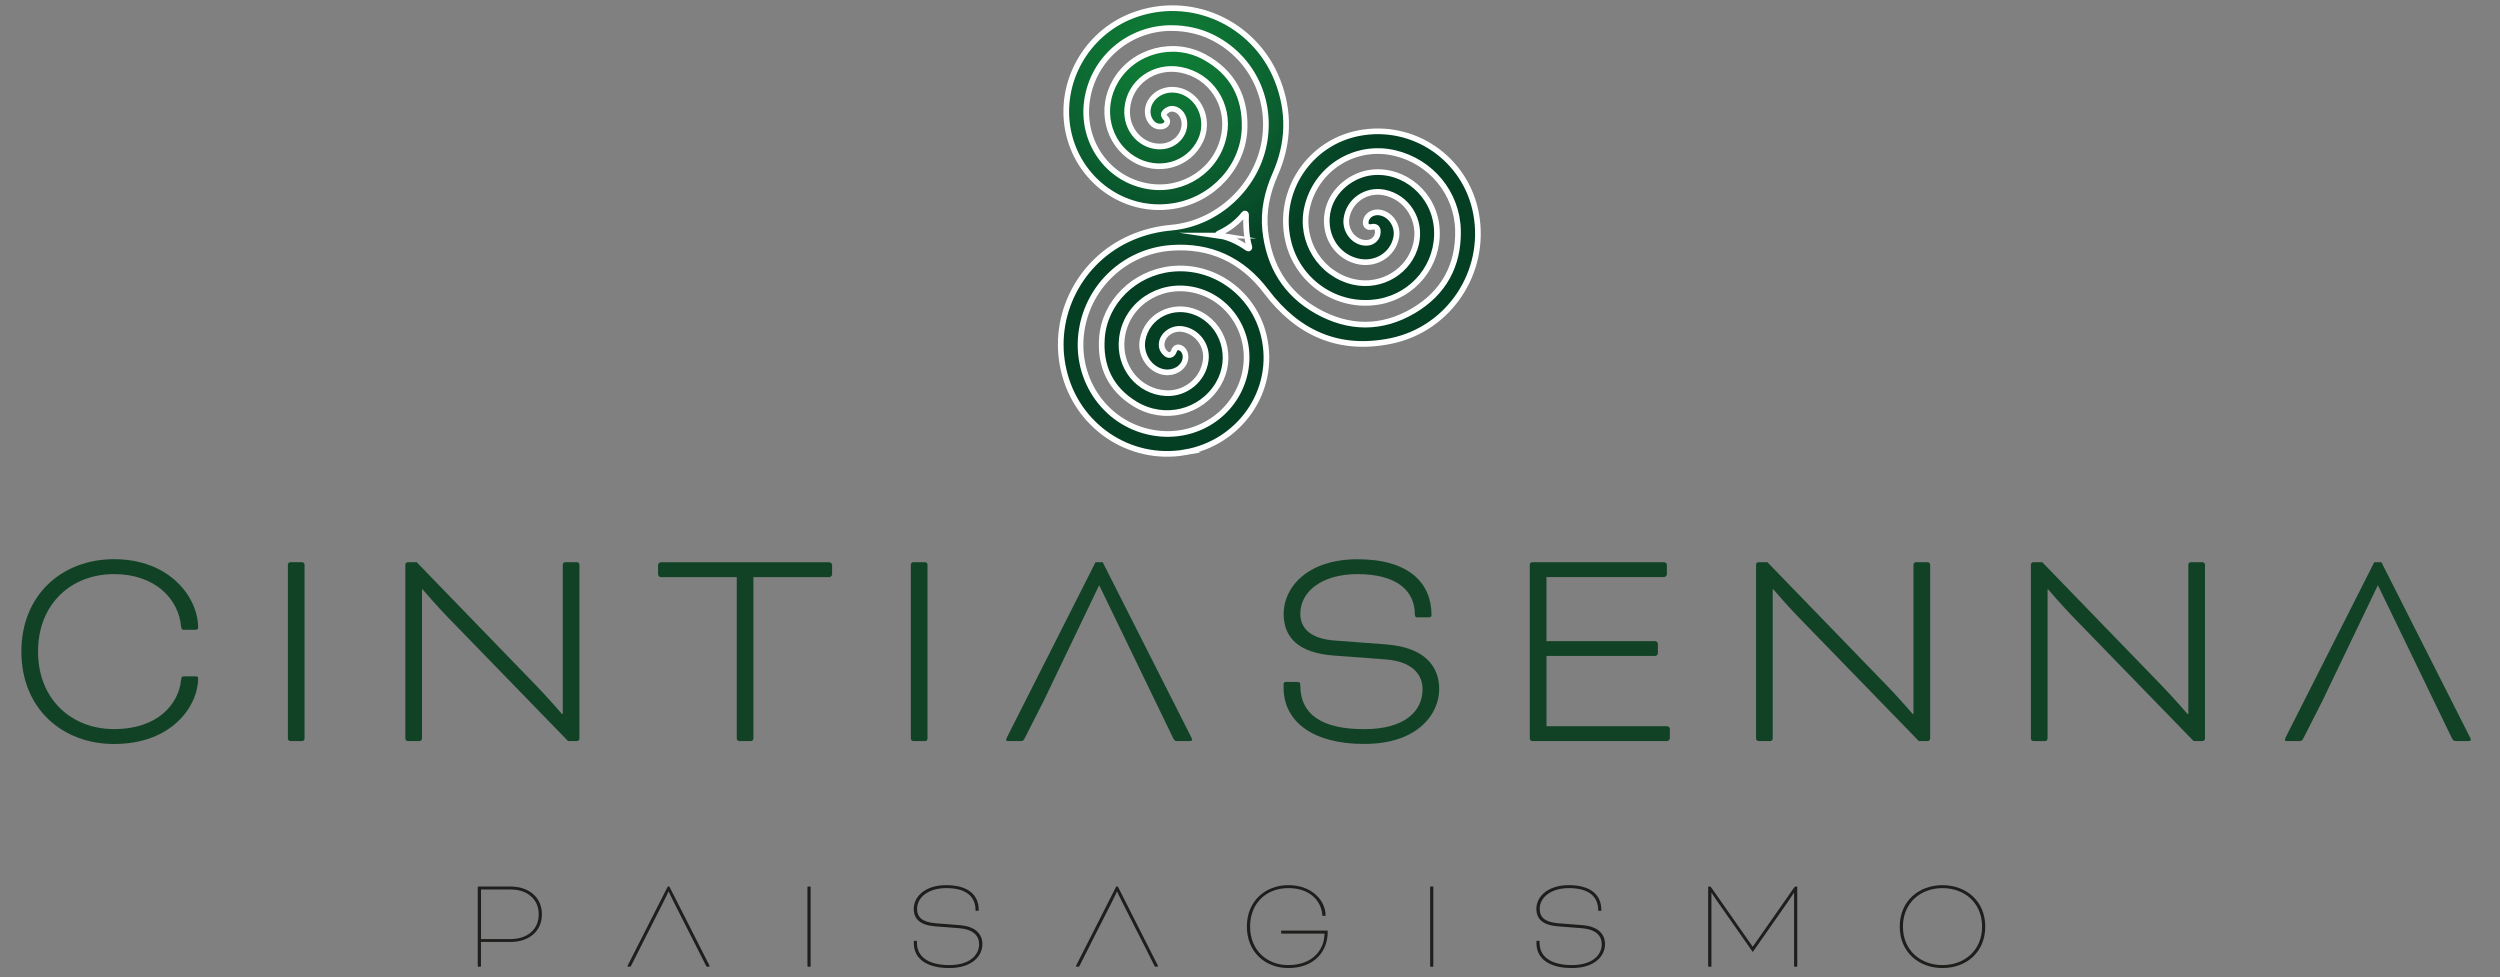 <?xml version="1.0" encoding="UTF-8"?>
<!DOCTYPE svg PUBLIC "-//W3C//DTD SVG 1.1//EN" "http://www.w3.org/Graphics/SVG/1.1/DTD/svg11.dtd">
<!-- Creator: CorelDRAW -->
<svg xmlns="http://www.w3.org/2000/svg" xml:space="preserve" width="110mm" height="43mm" version="1.1" style="shape-rendering:geometricPrecision; text-rendering:geometricPrecision; image-rendering:optimizeQuality; fill-rule:evenodd; clip-rule:evenodd"
viewBox="0 0 11000 4299.98"
 xmlns:xlink="http://www.w3.org/1999/xlink"
 xmlns:xodm="http://www.corel.com/coreldraw/odm/2003">
 <rect x="0" y="0" width="11000" height="4299.98" fill="#808080" stroke="none"/>
 <defs>
  <style type="text/css">
   <![CDATA[
    .str0 {stroke:white;stroke-width:24.94;stroke-miterlimit:22.926}
    .fil2 {fill:none;fill-rule:nonzero}
    .fil0 {fill:black;fill-rule:nonzero}
    .fil4 {fill:#114226;fill-rule:nonzero}
    .fil3 {fill:#1E1E1C;fill-rule:nonzero}
    .fil1 {fill:url(#id1);fill-rule:nonzero}
   ]]>
  </style>
    <clipPath id="id0" style="clip-rule:nonzero">
     <path d="M5214.53 1990.23c238.21,-41.41 402.34,-269.39 346.97,-510.1 -44.4,-192.32 -222.5,-316.79 -407.33,-296.83 -163.38,17.71 -293.34,145.92 -305.56,302.32 -9.73,125.97 37.42,225.99 145.92,292.09 128.71,78.32 292.09,37.42 366.18,-88.3 67.85,-115.49 22.95,-263.41 -95.78,-313.79 -103.77,-44.15 -218.26,13.72 -237.72,120.23 -10.73,59.12 24.94,120.48 80.07,137.94 41.91,13.47 86.56,-3.24 103.52,-38.91 10.73,-22.2 5.49,-49.39 -11.47,-61.11 -14.72,-10.23 -28.69,-5.74 -33.92,10.73 -4.99,15.96 -19.96,23.2 -33.18,12.97 -8.98,-6.98 -17.71,-18.21 -19.96,-28.93 -9.23,-45.9 38.41,-88.05 89.3,-80.82 65.1,9.48 111.75,70.59 103.77,136.44 -10.48,86.31 -88.05,150.16 -175.11,145.67 -119.48,-6.24 -210.03,-114.74 -193.81,-242.45 18.46,-146.17 160.89,-243.45 312.05,-212.77 163.88,33.42 263.91,197.56 229.98,362.68 -34.92,170.12 -196.81,292.34 -386.13,269.39 -219.01,-26.69 -368.42,-232.23 -332.75,-455.23 31.43,-196.31 193.07,-345.47 391.62,-360.69 174.11,-13.22 315.04,52.88 420.3,192.07 138.94,183.84 320.03,264.16 548.27,217.51 256.67,-52.63 422.04,-303.07 375.15,-559.49 -44.65,-242.95 -276.62,-402.1 -517.58,-354.7 -216.51,42.4 -357.2,254.68 -310.55,469.19 39.91,184.09 217.01,304.32 400.6,272.14 154.4,-27.19 263.91,-163.88 254.68,-318.78 -8.98,-152.66 -142.43,-266.15 -287.1,-249.94 -86.8,9.98 -168.12,75.33 -190.32,159.89 -27.44,103.77 28.19,205.54 125.47,230.23 80.07,20.45 158.14,-26.44 173.11,-103.77 10.23,-52.38 -25.19,-104.27 -75.08,-110.5 -27.44,-3.49 -53.63,12.97 -58.37,36.67 -3.99,20.2 6.73,31.43 26.69,26.94 14.72,-3.24 24.2,3.24 25.69,16.46 1,10.23 -1.5,22.95 -7.23,31.43 -14.22,20.45 -36.42,25.44 -60.11,20.7 -45.4,-9.48 -76.83,-56.87 -70.59,-104.51 10.48,-77.82 85.06,-130.46 164.13,-115.74 102.27,19.21 166.63,121.23 142.43,225.99 -27.94,120.23 -151.16,195.31 -274.38,167.87 -145.42,-32.68 -237.96,-179.35 -205.54,-325.77 38.41,-174.36 212.02,-282.61 386.38,-241.21 159.14,37.67 274.37,176.1 277.86,339.99 3.24,154.15 -62.85,274.88 -195.05,353.21 -139.94,82.81 -285.61,81.32 -426.54,1.75 -137.19,-77.33 -210.28,-199.55 -226.74,-354.95 -8.98,-85.81 9.23,-167.87 44.15,-246.94 60.11,-136.19 64.36,-274.88 9.48,-413.82 -100.77,-255.43 -385.38,-381.39 -638.81,-283.61 -202.05,78.07 -322.27,292.09 -282.61,502.37 41.16,217.51 243.95,369.92 463.46,335.25 176.1,-27.69 309.05,-174.61 313.79,-343.73 3.74,-137.94 -53.38,-243.95 -175.11,-311.3 -138.69,-76.58 -314.79,-28.69 -393.12,105.26 -70.34,119.98 -35.67,271.89 78.57,341.98 108.26,66.6 245.95,27.94 296.58,-82.81 35.92,-78.57 4.49,-172.86 -69.34,-208.28 -52.38,-25.19 -112.5,-12.97 -145.42,29.68 -22.95,29.68 -25.19,69.84 -4.74,97.28 12.47,16.96 29.18,24.69 50.39,21.2 18.71,-3.24 28.44,-22.2 16.96,-33.67 -7.98,-8.23 -14.47,-17.71 -7.48,-26.44 6.49,-8.23 18.21,-15.71 28.19,-16.96 28.44,-3.49 54.38,21.95 58.87,54.13 7.48,56.37 -38.66,107.26 -98.78,111.25 -86.06,5.74 -159.64,-70.09 -152.16,-166.13 8.98,-113.99 116.99,-193.32 234.97,-171.11 132.95,24.94 216.26,152.16 191.32,285.61 -28.93,155.4 -178.6,252.68 -333,227.24 -178.35,-29.18 -296.08,-196.56 -270.14,-377.15 26.69,-186.08 187.08,-320.78 373.91,-319.28 61.11,0.5 121.23,13.72 171.11,37.67 172.36,82.56 266.15,263.41 236.72,455.48 -31.18,202.79 -205.79,366.43 -409.58,384.88 -61.11,5.49 -120.23,19.71 -176.85,44.15 -226.74,97.78 -353.21,344.47 -298.08,582.44 55.84,246.16 289.56,404.56 534.51,362.15zm148.17 -953.6c-4.99,-0.75 -5.99,-7.23 -1.25,-9.23 26.44,-11.47 74.33,-37.67 112.5,-86.06 2.99,-3.74 8.73,-1.5 8.73,3.24 -1,29.18 -0.75,92.79 14.72,142.68 1.25,4.49 -3.74,8.23 -7.48,5.24 -22.96,-16.21 -73.59,-48.14 -127.22,-55.87z"/>
    </clipPath>
  <radialGradient id="id1" gradientUnits="userSpaceOnUse" gradientTransform="matrix(1.04002E-016 1.698 1.698 -1.04003E-016 4720 -8466)" cx="5124.83" cy="238.3" r="559.17" fx="5124.83" fy="238.3">
   <stop offset="0" style="stop-opacity:1; stop-color:#0D8136"/>
   <stop offset="0.169" style="stop-opacity:1; stop-color:#0E7835"/>
   <stop offset="0.51" style="stop-opacity:1; stop-color:#0C6331"/>
   <stop offset="0.961" style="stop-opacity:1; stop-color:#054226"/>
   <stop offset="1" style="stop-opacity:1; stop-color:#043F24"/>
  </radialGradient>
 </defs>
 <g id="Camada_x0020_1">
  <g id="_105553139545728">
   <g>
   </g>
   <g style="clip-path:url(#id0)">
    <g id="_105553139470912">
     <g>
      <g>
       <g>
        <path class="fil0" d="M5492.1 1075.25c-22.7,-16.21 -73.33,-48.14 -127.21,-55.87 -4.99,-0.75 -5.99,-7.23 -1.25,-9.23 26.44,-11.72 74.33,-37.67 112.5,-86.06 2.99,-3.74 8.73,-1.5 8.73,3.24 -1,29.18 -0.75,92.79 14.72,142.68 1,3.49 -1.75,6.24 -4.49,6.24 -1,0 -2,-0.25 -3,-1l0 0zm-509.1 -1023.44c-202.05,78.07 -322.27,292.09 -282.61,502.37 41.16,217.51 243.95,369.92 463.46,335.25 176.1,-27.69 309.05,-174.61 313.79,-343.73 3.74,-137.94 -53.38,-243.95 -175.11,-311.3 -138.69,-76.58 -314.79,-28.69 -393.12,105.26 -70.34,119.98 -35.67,271.89 78.57,341.98 108.26,66.6 245.95,27.94 296.58,-82.81 35.92,-78.57 4.49,-172.86 -69.34,-208.28 -52.38,-25.19 -112.5,-12.97 -145.42,29.68 -22.95,29.68 -25.19,69.59 -4.74,97.28 12.47,16.96 29.18,24.94 50.39,21.2 18.46,-3.24 28.44,-22.2 16.96,-33.67 -7.98,-8.23 -14.47,-17.71 -7.48,-26.44 6.49,-8.23 18.21,-15.71 28.19,-16.96 28.69,-3.49 54.38,21.95 58.87,54.13 7.48,56.37 -38.66,107.26 -98.78,111.25 -86.06,5.74 -159.64,-70.09 -152.16,-166.13 8.98,-113.99 116.99,-193.32 234.97,-171.11 132.95,24.94 216.26,152.16 191.32,285.61 -28.93,155.4 -178.6,252.68 -333,227.24 -178.35,-29.18 -296.08,-196.56 -270.14,-377.15 26.69,-186.08 187.08,-320.78 373.91,-319.28 61.11,0.5 121.23,13.72 171.11,37.67 172.36,82.56 266.15,263.41 236.72,455.48 -31.18,202.79 -205.79,366.67 -409.58,384.63 -61.11,5.49 -120.23,19.96 -176.85,44.15 -226.74,97.78 -353.21,344.47 -298.08,582.44 56.87,246.2 290.85,404.59 535.55,362.19 237.96,-41.41 402.34,-269.39 346.97,-510.1 -44.4,-192.32 -222.5,-316.79 -407.33,-296.83 -163.38,17.71 -293.34,145.92 -305.56,302.32 -9.73,125.97 37.42,225.99 145.92,292.09 128.71,78.32 292.34,37.42 366.18,-88.3 67.85,-115.49 22.95,-263.41 -95.78,-313.79 -103.77,-44.15 -218.26,13.72 -237.72,120.23 -10.73,59.12 24.94,120.48 80.07,137.94 42.16,13.47 86.56,-3.24 103.27,-38.91 10.73,-22.45 5.49,-49.39 -11.72,-61.11 -14.72,-10.23 -28.69,-5.74 -33.92,10.73 -4.99,15.96 -19.96,23.2 -33.18,12.97 -8.98,-6.98 -17.71,-18.21 -19.71,-29.18 -9.23,-45.9 38.41,-88.05 89.3,-80.82 65.1,9.23 111.75,70.59 103.77,136.44 -10.48,86.31 -88.05,150.16 -175.11,145.67 -119.48,-6.24 -210.03,-114.99 -193.81,-242.45 18.46,-146.17 160.89,-243.45 312.05,-212.77 163.88,33.42 263.91,197.56 229.98,362.68 -34.92,170.12 -196.81,292.34 -386.13,269.39 -219.01,-26.69 -368.42,-232.23 -332.75,-455.23 31.43,-196.31 193.07,-345.47 391.62,-360.69 174.11,-13.47 315.04,52.88 420.3,192.07 138.94,183.84 320.03,264.16 548.27,217.51 256.67,-52.63 422.04,-303.07 375.15,-559.49 -44.65,-242.95 -276.62,-401.85 -517.58,-354.7 -216.51,42.4 -357.2,254.93 -310.55,469.19 39.91,184.09 217.01,304.32 400.6,272.14 154.4,-27.19 263.91,-163.88 254.68,-318.78 -8.98,-152.66 -142.43,-266.15 -287.1,-249.94 -86.8,9.98 -168.12,75.33 -190.32,159.64 -27.44,103.52 28.19,205.54 125.47,230.23 80.07,20.45 158.14,-26.44 173.11,-103.77 10.23,-52.38 -25.19,-104.27 -75.08,-110.5 -27.44,-3.49 -53.38,12.97 -58.37,36.67 -3.99,20.2 6.73,31.43 26.69,26.94 14.72,-3.24 24.44,3.24 25.69,16.46 1,10.23 -1.5,22.95 -7.23,31.18 -14.22,20.7 -36.42,25.44 -60.11,20.7 -45.4,-9.48 -76.83,-56.87 -70.59,-104.51 10.48,-77.82 85.06,-130.46 164.13,-115.74 102.27,18.96 166.63,121.23 142.18,225.74 -27.94,120.23 -151.16,195.31 -274.38,167.87 -145.42,-32.68 -237.96,-179.35 -205.54,-325.77 38.41,-174.36 212.02,-282.61 386.38,-241.21 159.14,37.91 274.37,176.1 277.86,339.99 3.24,154.15 -62.85,274.88 -195.05,352.96 -139.94,82.81 -285.61,81.32 -426.54,2 -137.19,-77.33 -210.28,-199.8 -226.74,-354.95 -8.98,-85.81 9.23,-167.87 44.15,-246.94 60.11,-136.19 64.36,-274.88 9.48,-413.82 -77.58,-196.81 -264.41,-316.79 -461.71,-316.79 -59.66,1.21 -119.52,11.94 -177.64,34.39z"/>
       </g>
      </g>
      <rect class="fil1" x="4626.3" y="18.62" width="1917.44" height="1997.01"/>
     </g>
    </g>
   </g>
   <path class="fil2 str0" d="M5214.53 1990.23c238.21,-41.41 402.34,-269.39 346.97,-510.1 -44.4,-192.32 -222.5,-316.79 -407.33,-296.83 -163.38,17.71 -293.34,145.92 -305.56,302.32 -9.73,125.97 37.42,225.99 145.92,292.09 128.71,78.32 292.09,37.42 366.18,-88.3 67.85,-115.49 22.95,-263.41 -95.78,-313.79 -103.77,-44.15 -218.26,13.72 -237.72,120.23 -10.73,59.12 24.94,120.48 80.07,137.94 41.91,13.47 86.56,-3.24 103.52,-38.91 10.73,-22.2 5.49,-49.39 -11.47,-61.11 -14.72,-10.23 -28.69,-5.74 -33.92,10.73 -4.99,15.96 -19.96,23.2 -33.18,12.97 -8.98,-6.98 -17.71,-18.21 -19.96,-28.93 -9.23,-45.9 38.41,-88.05 89.3,-80.82 65.1,9.48 111.75,70.59 103.77,136.44 -10.48,86.31 -88.05,150.16 -175.11,145.67 -119.48,-6.24 -210.03,-114.74 -193.81,-242.45 18.46,-146.17 160.89,-243.45 312.05,-212.77 163.88,33.42 263.91,197.56 229.98,362.68 -34.92,170.12 -196.81,292.34 -386.13,269.39 -219.01,-26.69 -368.42,-232.23 -332.75,-455.23 31.43,-196.31 193.07,-345.47 391.62,-360.69 174.11,-13.22 315.04,52.88 420.3,192.07 138.94,183.84 320.03,264.16 548.27,217.51 256.67,-52.63 422.04,-303.07 375.15,-559.49 -44.65,-242.95 -276.62,-402.1 -517.58,-354.7 -216.51,42.4 -357.2,254.68 -310.55,469.19 39.91,184.09 217.01,304.32 400.6,272.14 154.4,-27.19 263.91,-163.88 254.68,-318.78 -8.98,-152.66 -142.43,-266.15 -287.1,-249.94 -86.8,9.98 -168.12,75.33 -190.32,159.89 -27.44,103.77 28.19,205.54 125.47,230.23 80.07,20.45 158.14,-26.44 173.11,-103.77 10.23,-52.38 -25.19,-104.27 -75.08,-110.5 -27.44,-3.49 -53.63,12.97 -58.37,36.67 -3.99,20.2 6.73,31.43 26.69,26.94 14.72,-3.24 24.2,3.24 25.69,16.46 1,10.23 -1.5,22.95 -7.23,31.43 -14.22,20.45 -36.42,25.44 -60.11,20.7 -45.4,-9.48 -76.83,-56.87 -70.59,-104.51 10.48,-77.82 85.06,-130.46 164.13,-115.74 102.27,19.21 166.63,121.23 142.43,225.99 -27.94,120.23 -151.16,195.31 -274.38,167.87 -145.42,-32.68 -237.96,-179.35 -205.54,-325.77 38.41,-174.36 212.02,-282.61 386.38,-241.21 159.14,37.67 274.37,176.1 277.86,339.99 3.24,154.15 -62.85,274.88 -195.05,353.21 -139.94,82.81 -285.61,81.32 -426.54,1.75 -137.19,-77.33 -210.28,-199.55 -226.74,-354.95 -8.98,-85.81 9.23,-167.87 44.15,-246.94 60.11,-136.19 64.36,-274.88 9.48,-413.82 -100.77,-255.43 -385.38,-381.39 -638.81,-283.61 -202.05,78.07 -322.27,292.09 -282.61,502.37 41.16,217.51 243.95,369.92 463.46,335.25 176.1,-27.69 309.05,-174.61 313.79,-343.73 3.74,-137.94 -53.38,-243.95 -175.11,-311.3 -138.69,-76.58 -314.79,-28.69 -393.12,105.26 -70.34,119.98 -35.67,271.89 78.57,341.98 108.26,66.6 245.95,27.94 296.58,-82.81 35.92,-78.57 4.49,-172.86 -69.34,-208.28 -52.38,-25.19 -112.5,-12.97 -145.42,29.68 -22.95,29.68 -25.19,69.84 -4.74,97.28 12.47,16.96 29.18,24.69 50.39,21.2 18.71,-3.24 28.44,-22.2 16.96,-33.67 -7.98,-8.23 -14.47,-17.71 -7.48,-26.44 6.49,-8.23 18.21,-15.71 28.19,-16.96 28.44,-3.49 54.38,21.95 58.87,54.13 7.48,56.37 -38.66,107.26 -98.78,111.25 -86.06,5.74 -159.64,-70.09 -152.16,-166.13 8.98,-113.99 116.99,-193.32 234.97,-171.11 132.95,24.94 216.26,152.16 191.32,285.61 -28.93,155.4 -178.6,252.68 -333,227.24 -178.35,-29.18 -296.08,-196.56 -270.14,-377.15 26.69,-186.08 187.08,-320.78 373.91,-319.28 61.11,0.5 121.23,13.72 171.11,37.67 172.36,82.56 266.15,263.41 236.72,455.48 -31.18,202.79 -205.79,366.43 -409.58,384.88 -61.11,5.49 -120.23,19.71 -176.85,44.15 -226.74,97.78 -353.21,344.47 -298.08,582.44 55.84,246.16 289.56,404.56 534.51,362.15zm148.17 -953.6c-4.99,-0.75 -5.99,-7.23 -1.25,-9.23 26.44,-11.47 74.33,-37.67 112.5,-86.06 2.99,-3.74 8.73,-1.5 8.73,3.24 -1,29.18 -0.75,92.79 14.72,142.68 1.25,4.49 -3.74,8.23 -7.48,5.24 -22.96,-16.21 -73.59,-48.14 -127.22,-55.87z"/>
   <path class="fil3" d="M2102.29 3902.92c0,-1.25 1.25,-2.24 2.24,-2.24l141.68 0c78.82,0 138.19,45.9 138.19,122.22 0,77.08 -59.87,121.73 -138.19,121.73l-129.95 0 0 106.51c0,1.25 -1.25,2.49 -2.49,2.49l-9.48 0c-1.25,0 -2.24,-1.25 -2.24,-2.49l0 -348.22 0.24 0zm14.22 10.73l0 218.26 129.95 -0.01c72.34,0 123.97,-41.16 123.97,-108.76 0,-67.6 -51.13,-109.5 -123.97,-109.5l-129.95 0.01z"/>
   <path class="fil3" d="M3058.13 4153.36l-232.72 0 -48.89 96.53c-1.25,2.49 -2.24,3.49 -3.99,3.49l-9.73 0c-1.25,0 -1.75,-1.25 -1.75,-1.75 0,-0.5 0,-1.75 1.75,-5.24l175.36 -345.72 6.98 0.01 175.36 345.72c1.75,3.49 1.75,4.74 1.75,5.24 0,0.5 -0.75,1.75 -1.75,1.75l-9.49 -0.01c-1.75,0 -2.99,-1.25 -3.99,-3.49l-48.89 -96.53zm-116.98 -230.48c0,0 -8.23,18.71 -22.95,47.64l-92.79 182.84 232.72 0 -92.79 -182.84c-14.72,-28.69 -22.95,-47.64 -22.95,-47.64l-1.24 0z"/>
   <path class="fil3" d="M3552.77 3902.92c0,-1.25 1.25,-2.24 2.24,-2.24l9.48 0c1.25,0 2.24,1.25 2.24,2.24l0 348.22c0,1.25 -1.25,2.49 -2.24,2.49l-9.47 0c-1.25,0 -2.24,-1.25 -2.24,-2.49l-0.01 -348.22z"/>
   <path class="fil3" d="M4163.9 3907.66c-79.32,0 -128.71,40.66 -128.71,91.05 0,37.17 22.95,58.87 81.07,63.61l105.26 8.23c72.84,5.24 101.02,41.16 101.02,84.06 0,48.14 -41.16,104.76 -145.92,104.76 -94.79,0 -155.9,-37.67 -155.9,-110.5l0 -6.49c0,-1.75 0.5,-2.99 2.24,-2.99l8.73 0c2.99,0 2.99,1.25 2.99,9.98 0,64.6 57.12,97.03 141.68,97.03 88.8,0 131.7,-42.9 131.7,-91.79 0,-36.92 -24.69,-65.35 -88.3,-70.59l-105.76 -8.23c-65.85,-5.24 -93.54,-32.93 -93.54,-77.08 0,-50.64 46.4,-104.02 142.93,-104.02 94.79,0 142.93,41.66 142.93,109.5 0,2.49 -0.5,3.49 -2.24,3.49l-9.48 0c-1.25,0 -2.24,-1.25 -2.24,-2.24 0.25,-59.62 -40.16,-97.78 -128.46,-97.78z"/>
   <path class="fil3" d="M5031.44 4153.36l-232.72 0 -48.89 96.53c-1.25,2.49 -2.24,3.49 -4.24,3.49l-9.48 0c-1.25,0 -1.75,-1.25 -1.75,-1.75 0,-0.5 0,-1.75 1.75,-5.24l175.36 -345.72 6.98 0.01 175.11 345.72c1.75,3.49 1.75,4.74 1.75,5.24 0,0.5 -0.5,1.75 -1.75,1.75l-9.48 -0.01c-1.75,0 -2.99,-1.25 -4.24,-3.49l-48.4 -96.53zm-116.98 -230.48c0,0 -8.23,18.71 -22.95,47.64l-93.04 182.84 232.72 0 -92.79 -182.84c-14.72,-28.69 -22.95,-47.64 -22.95,-47.64l-0.99 0z"/>
   <path class="fil3" d="M5668.51 3907.66c-95.78,0 -168.12,65.35 -168.12,169.37 0,102.27 72.34,169.37 168.12,169.37 110,0 159.39,-71.09 159.39,-138.69l-188.82 0c-1.25,0 -2.24,-1.25 -2.24,-2.24l0 -8.23c0,-1.25 1.25,-2.49 2.24,-2.49l202.79 -0.01 0 5.24c0,87.05 -59.37,159.39 -173.36,159.39 -102.77,0 -182.34,-71.84 -182.34,-182.34 0,-110.5 79.32,-182.34 182.34,-182.34 110.5,0 164.13,74.08 164.13,132.95 0,1.25 -1.25,2.24 -2.49,2.24l-9.48 0c-1.25,0 -2.24,-1.25 -2.24,-2.24 -4.25,-62.86 -53.64,-119.98 -149.92,-119.98z"/>
   <path class="fil3" d="M6292.61 3902.92c0,-1.25 1.25,-2.24 2.24,-2.24l9.48 0c1.25,0 2.24,1.25 2.24,2.24l0 348.22c0,1.25 -1.25,2.49 -2.24,2.49l-9.48 0c-1.25,0 -2.24,-1.25 -2.24,-2.49l0 -348.22z"/>
   <path class="fil3" d="M6903.47 3907.66c-79.32,0 -128.71,40.66 -128.71,91.05 0,37.17 22.95,58.87 81.07,63.61l105.26 8.23c72.84,5.24 101.02,41.16 101.02,84.06 0,48.14 -41.16,104.76 -145.92,104.76 -94.79,0 -155.9,-37.67 -155.9,-110.5l0 -6.49c0,-1.75 0.5,-2.99 2.24,-2.99l8.74 0c2.99,0 2.99,1.25 2.99,9.98 0,64.6 57.12,97.03 141.68,97.03 88.8,0 131.7,-42.9 131.7,-91.79 0,-36.92 -24.69,-65.35 -88.3,-70.59l-105.76 -8.23c-65.85,-5.24 -93.54,-32.93 -93.54,-77.08 0,-50.64 46.4,-104.02 142.93,-104.02 94.79,0 142.93,41.66 142.93,109.5 0,2.49 -0.5,3.49 -2.24,3.49l-9.48 0c-1.25,0 -2.24,-1.25 -2.24,-2.24 0.49,-59.62 -40.17,-97.78 -128.47,-97.78z"/>
   <path class="fil3" d="M7893.99 3928.86l-1.24 0c0,0 -11.22,17.71 -24.2,36.42l-156.4 223.5 -156.4 -223.5c-12.97,-18.71 -24.2,-36.42 -24.2,-36.42l-1.24 0 0 322.27c0,1.25 -1.25,2.49 -2.49,2.49l-9.48 0.01c-1.25,0 -2.49,-1.25 -2.49,-2.49l0 -348.22c0,-1.25 1.25,-2.24 2.49,-2.24l4.74 0c2.99,0 4.74,1.75 7.73,5.99l180.59 258.17 1.25 -0.01 180.59 -258.17c2.99,-4.24 4.74,-5.99 7.73,-5.99l4.75 0.01c1.25,0 2.24,1.25 2.24,2.24l0 348.22c0,1.25 -1.25,2.49 -2.24,2.49l-9.48 0c-1.25,0 -2.24,-1.25 -2.24,-2.49l-0.01 -322.28z"/>
   <g>
    <path class="fil3" d="M8735.1 4077.03c0,113 -83.56,182.34 -188.08,182.34 -103.52,0 -188.08,-69.34 -188.08,-182.34 0,-113 84.56,-182.34 188.08,-182.34 103.52,0 188.08,69.34 188.08,182.34l0 0zm-362.18 0c0,105.76 78.82,169.37 174.11,169.37 95.29,0 174.11,-63.61 174.11,-169.37 0,-105.76 -78.82,-169.37 -174.11,-169.37 -95.29,0 -174.11,63.61 -174.11,169.37z"/>
   </g>
   <path class="fil4" d="M810.2 2771.47c-7.98,0 -11.72,-2.49 -13.22,-13.22 -10.48,-124.72 -116.74,-232.23 -295.09,-232.23 -187.58,0 -334.5,129.96 -334.5,340.98 0,209.78 146.92,340.98 334.5,340.98 192.82,0 284.61,-110.25 295.09,-217.76 1.25,-11.72 3.99,-14.47 14.47,-14.47l47.14 0.01c5.24,0 13.22,0 13.22,7.98 0,121.98 -114.24,289.85 -369.92,289.85 -228.24,0 -407.83,-156.15 -407.83,-406.59 0,-250.44 179.6,-406.59 407.83,-406.59 245.2,0 369.92,167.87 369.92,301.57 0,5.24 -3.99,9.23 -13.22,9.23l-48.39 0.01 0 0.25z"/>
   <path class="fil4" d="M1340.01 3250.14c0,5.24 -5.24,10.48 -10.48,10.48l-52.38 0c-5.24,0 -10.48,-5.24 -10.48,-10.48l0 -766.03c0,-5.24 5.24,-10.48 10.48,-10.48l52.38 0.01c5.24,0 10.48,5.24 10.48,10.48l0 766.02z"/>
   <path class="fil4" d="M2499.39 3260.62l-529.8 -545.52c-44.65,-45.9 -105.01,-115.49 -110.25,-121.98l-2.49 0 0 657.02c0,5.24 -5.24,10.48 -10.48,10.48l-52.38 0c-5.24,0 -10.48,-5.24 -10.48,-10.48l0 -766.03c0,-5.24 5.24,-10.48 10.48,-10.48l39.41 0.01 523.31 540.28c49.89,51.13 116.74,128.46 115.49,127.21l3.99 0 0 -657.02c0,-5.24 5.24,-10.48 10.48,-10.48l52.38 0.01c5.24,0 10.48,5.24 10.48,10.48l0 766.03c0,5.24 -5.24,10.48 -10.48,10.48l-39.66 -0.01z"/>
   <path class="fil4" d="M2907.22 2539.24c-5.24,0 -11.72,-6.49 -11.72,-11.72l0 -41.91c0,-5.24 6.49,-11.72 11.72,-11.72l742.33 0c5.24,0 11.72,6.49 11.72,11.72l0 41.91c0,5.24 -6.49,11.72 -11.72,11.72l-334.49 0 0 710.9c0,5.24 -5.24,10.48 -10.48,10.48l-52.38 0c-5.24,0 -10.48,-5.24 -10.48,-10.48l0 -710.9 -334.5 0z"/>
   <path class="fil4" d="M4081.08 3250.14c0,5.24 -5.24,10.48 -10.48,10.48l-52.38 0c-5.24,0 -10.48,-5.24 -10.48,-10.48l0 -766.03c0,-5.24 5.24,-10.48 10.48,-10.48l52.39 0.01c5.24,0 10.48,5.24 10.48,10.48l-0.01 766.02z"/>
   <path class="fil4" d="M4836.38 2574.91l-243.95 508.61 -84.06 165.38c-5.24,10.48 -7.98,11.72 -18.21,11.72l-49.89 0c-6.49,0 -13.22,1.25 -13.22,-6.49 0,-2.49 2.74,-7.98 5.24,-13.22l388.13 -767.27 31.43 0 388.13 767.27c2.74,5.24 5.24,10.48 5.24,13.22 0,6.49 -6.49,6.49 -13.22,6.49l-51.14 0c-9.23,0 -13.22,-1.25 -18.46,-11.72l-326.02 -673.99z"/>
   <path class="fil4" d="M5708.17 3000.95c10.48,0 13.22,2.74 13.22,14.47 0,132.45 101.02,192.82 280.62,192.82 181.09,0 257.17,-80.07 257.17,-175.85 0,-60.36 -39.41,-121.98 -165.13,-131.2l-226.99 -16.96c-153.4,-11.72 -219.01,-78.57 -219.01,-183.59 0,-115.49 103.52,-239.96 325.27,-239.96 228.24,0 325.27,106.26 325.27,245.2 0,6.49 -2.74,10.48 -11.72,10.48l-49.89 -0.02c-7.73,0 -11.72,-2.74 -11.72,-13.22 0,-101.02 -76.08,-177.1 -251.93,-177.1 -156.15,0 -251.93,76.08 -251.93,174.36 0,61.61 41.91,110.25 152.16,117.98l225.49 16.96c170.62,13.22 233.47,97.03 233.47,196.81 0,106.26 -90.55,241.21 -330.51,241.21 -225.49,0 -354.2,-98.28 -354.2,-247.94l0 -14.47c0,-6.49 2.74,-10.48 10.48,-10.48l49.88 0 0 0.5z"/>
   <path class="fil4" d="M6804.69 2886.96l0 308.31 531.06 -0.01c5.24,0 11.72,6.49 11.72,11.72l0 41.91c0,5.24 -6.49,11.72 -11.72,11.72l-594.16 0.01c-5.24,0 -10.48,-5.24 -10.48,-10.48l0 -766.03c0,-5.24 5.24,-10.48 10.48,-10.48l580.94 0.01c5.24,0 11.72,6.49 11.72,11.72l0 41.91c0,5.24 -6.49,11.72 -11.72,11.72l-518.09 0 0 281.87 478.68 -0.01c5.24,0 11.72,6.49 11.72,11.72l0 41.91c0,5.24 -6.49,11.72 -11.72,11.72l-478.43 0.01 0 0.75z"/>
   <path class="fil4" d="M8442.76 3260.62l-529.81 -545.52c-44.65,-45.9 -105.01,-115.49 -110.25,-121.98l-2.75 0 0 657.02c0,5.24 -5.24,10.48 -10.48,10.48l-52.37 0c-5.24,0 -10.48,-5.24 -10.48,-10.48l0 -766.03c0,-5.24 5.24,-10.48 10.48,-10.48l39.41 0.01 523.32 540.28c49.89,51.13 116.74,128.46 115.49,127.21l3.99 0 0 -657.02c0,-5.24 5.24,-10.48 10.48,-10.48l52.38 0.01c5.24,0 10.48,5.24 10.48,10.48l0 766.03c0,5.24 -5.24,10.48 -10.48,10.48l-39.41 -0.01z"/>
   <path class="fil4" d="M9651.79 3260.62l-529.81 -545.52c-44.65,-45.9 -105.01,-115.49 -110.25,-121.98l-2.5 0 0 657.02c0,5.24 -5.24,10.48 -10.48,10.48l-52.37 0c-5.24,0 -10.48,-5.24 -10.48,-10.48l0 -766.03c0,-5.24 5.24,-10.48 10.48,-10.48l39.41 0.01 523.32 540.28c49.89,51.13 116.74,128.46 115.49,127.21l3.99 0 0 -657.02c0,-5.24 5.24,-10.48 10.48,-10.48l52.38 0.01c5.24,0 10.48,5.24 10.48,10.48l0 766.03c0,5.24 -5.24,10.48 -10.48,10.48l-39.66 -0.01z"/>
   <path class="fil4" d="M10462.71 2574.91l-243.95 508.61 -84.06 165.38c-5.24,10.48 -7.98,11.72 -18.21,11.72l-49.89 0c-6.49,0 -13.22,1.25 -13.22,-6.49 0,-2.49 2.49,-7.98 5.24,-13.22l388.13 -767.27 31.43 0 388.12 767.27c2.74,5.24 5.24,10.48 5.24,13.22 0,6.49 -6.49,6.49 -13.22,6.49l-51.14 0c-9.23,0 -13.22,-1.25 -18.46,-11.72l-326.01 -673.99z"/>
  </g>
 </g>
</svg>
